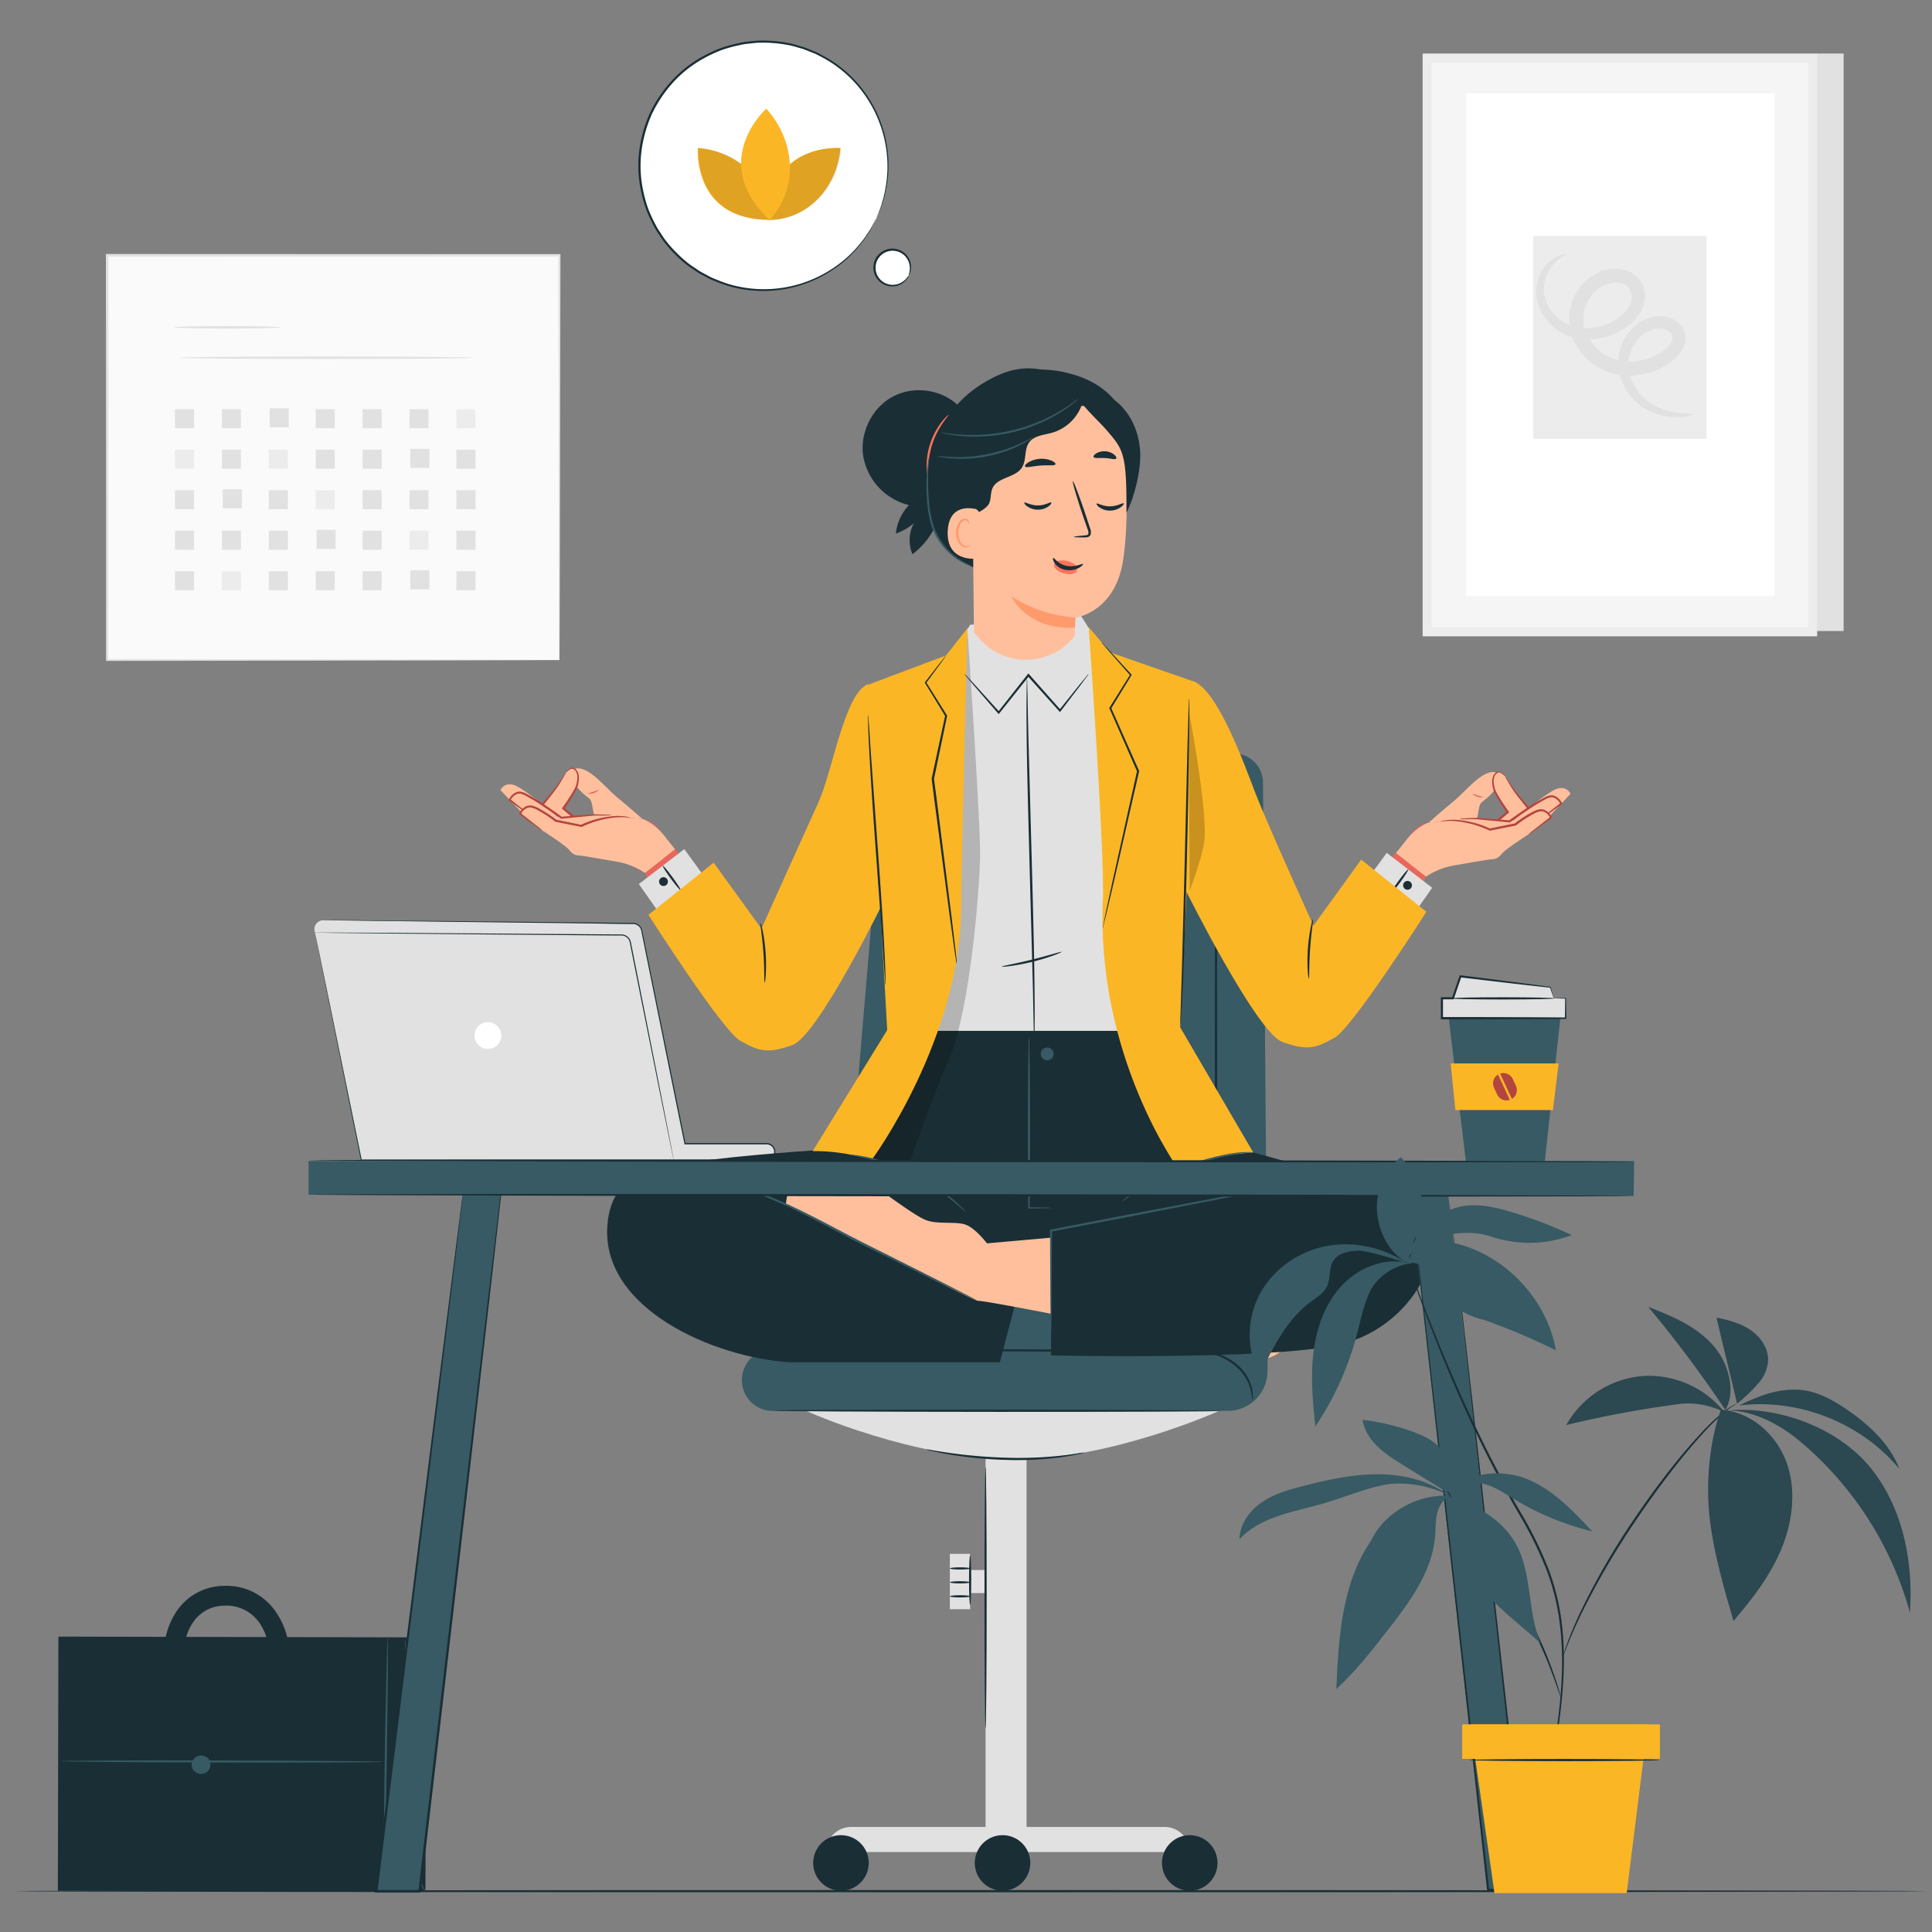 <svg id="Layer_1" data-name="Layer 1" xmlns="http://www.w3.org/2000/svg" viewBox="0 0 1000 1000"><rect x="0" y="0" width="1000" height="1000" fill="#808080" stroke="none"/><defs><style>.cls-1{fill:#1a2e35;}.cls-2{fill:#e1e1e1;}.cls-3{fill:#f5f5f5;}.cls-4{fill:#ececec;}.cls-5{fill:#fff;}.cls-6{fill:#fafafa;}.cls-7{fill:#fbb626;}.cls-8{opacity:0.11;}.cls-9{fill:#375a64;}.cls-10{fill:#b3453f;}.cls-11{fill:#ffbf9d;}.cls-12{fill:#e7675c;}.cls-13{opacity:0.2;}.cls-14{fill:#ff9a6c;}.cls-15{fill:#ff735d;}</style></defs><path class="cls-1" d="M997.65,978.86c0,.32-221.58.58-494.85.58s-494.91-.26-494.91-.58,221.54-.57,494.91-.57S997.65,978.55,997.65,978.86Z"/><rect class="cls-2" x="940.34" y="27.7" width="13.9" height="298.92"/><rect class="cls-3" x="738.66" y="30.01" width="199.57" height="297.03" rx="0.2"/><path class="cls-4" d="M940.34,329.35H736.55a.2.2,0,0,1-.2-.2V27.9a.2.2,0,0,1,.2-.2H940.34a.2.2,0,0,1,.2.2V329.15A.2.2,0,0,1,940.34,329.35Zm-199.16-4.62H935.72a.2.2,0,0,0,.2-.21v-292a.2.2,0,0,0-.2-.2H741.18a.2.2,0,0,0-.2.2v292A.2.2,0,0,0,741.18,324.73Z"/><rect class="cls-5" x="758.76" y="48.33" width="159.73" height="260.18" rx="0.2"/><rect class="cls-4" x="793.6" y="122.09" width="89.69" height="105.12" rx="0.14"/><path class="cls-2" d="M876.19,214.35c.12.34-4.31,2.28-12.73,1.29a31.28,31.28,0,0,1-14.32-5.72A29.12,29.12,0,0,1,838,192.42a25.16,25.16,0,0,1,8.51-23.91,22.5,22.5,0,0,1,6.45-3.78,17.25,17.25,0,0,1,8.07-.93,14.22,14.22,0,0,1,8.06,3.53,10.5,10.5,0,0,1,3.18,9.39,15.34,15.34,0,0,1-4.42,8.07,29.38,29.38,0,0,1-6.76,5,37,37,0,0,1-16.12,4.6,32,32,0,0,1-17.18-3.91,31.21,31.21,0,0,1-12.64-13.1A26.76,26.76,0,0,1,812.9,159a27.27,27.27,0,0,1,9.68-15.12,23.8,23.8,0,0,1,8.11-4.1,20.25,20.25,0,0,1,9.13-.28,14.84,14.84,0,0,1,8.28,4.67,13.74,13.74,0,0,1,3.25,8.86,17,17,0,0,1-2.16,8.43,22.49,22.49,0,0,1-5.12,6.15,34.26,34.26,0,0,1-12.7,6.75,32.52,32.52,0,0,1-13.37,1A27.29,27.29,0,0,1,806.37,171a25.21,25.21,0,0,1-11.11-17.6,21.29,21.29,0,0,1,4.11-15.09,18,18,0,0,1,7.62-6.08c2.09-.8,3.29-.77,3.34-.57s-1,.75-2.65,1.88a20,20,0,0,0-5.92,6.37,18.76,18.76,0,0,0-2.42,12.88,21.08,21.08,0,0,0,9.88,13.84c5.43,3.45,13,4.34,20.37,1.94a28.66,28.66,0,0,0,10.2-5.77c2.93-2.63,4.93-6,4.76-9.56s-2.33-6.05-6.13-6.78a13.31,13.31,0,0,0-5.87.28,16.81,16.81,0,0,0-5.53,2.9,20.25,20.25,0,0,0-7,11.11A19.38,19.38,0,0,0,821.76,174a24.09,24.09,0,0,0,9.64,10,25,25,0,0,0,13.28,3.09,30.12,30.12,0,0,0,13.06-3.57,22.47,22.47,0,0,0,5.21-3.67,8.79,8.79,0,0,0,2.64-4.31,3.75,3.75,0,0,0-1.07-3.47,7.81,7.81,0,0,0-4.31-1.9,10.86,10.86,0,0,0-5.09.44,16.34,16.34,0,0,0-4.74,2.59,19.71,19.71,0,0,0-7.22,18.29,25.19,25.19,0,0,0,8.55,15.14A30.27,30.27,0,0,0,864,212.82C871.58,214.58,876.13,213.71,876.19,214.35Z"/><rect class="cls-6" x="55.45" y="132.21" width="234.1" height="209.44"/><path class="cls-2" d="M289.55,341.65s0-1.34-.06-3.89,0-6.33-.06-11.22c0-9.83-.08-24.21-.14-42.51-.07-36.6-.16-88.89-.27-151.82l.53.53-234.08.1h0l.63-.63c0,76.2-.06,147.9-.08,209.44l-.55-.55,169.32.28,47.75.14,12.64.07,3.26,0,1.13,0s-.35,0-1.07,0l-3.2,0-12.53.07-47.63.14-169.67.28H54.9v-.55c0-61.54,0-133.24-.08-209.44v-.62h.65l234.08.09h.53v.53c-.12,63.07-.21,115.48-.28,152.15-.06,18.26-.1,32.59-.13,42.4,0,4.85-.05,8.57-.06,11.12S289.55,341.65,289.55,341.65Z"/><path class="cls-2" d="M145.21,169.43c0,.34-12.32.62-27.52.62s-27.52-.28-27.52-.62,12.32-.63,27.52-.63S145.21,169.08,145.21,169.43Z"/><path class="cls-2" d="M244.4,185.15c0,.35-33.85.63-75.6.63s-75.6-.28-75.6-.63,33.84-.62,75.6-.62S244.4,184.81,244.4,185.15Z"/><rect class="cls-2" x="90.58" y="211.79" width="9.86" height="9.86"/><rect class="cls-2" x="114.85" y="211.79" width="9.86" height="9.86"/><rect class="cls-2" x="139.58" y="211.34" width="9.86" height="9.86"/><rect class="cls-2" x="163.41" y="211.79" width="9.86" height="9.86"/><rect class="cls-2" x="187.68" y="211.79" width="9.86" height="9.86"/><rect class="cls-2" x="211.96" y="211.79" width="9.86" height="9.86"/><rect class="cls-4" x="236.24" y="211.79" width="9.86" height="9.86"/><rect class="cls-4" x="90.58" y="232.76" width="9.86" height="9.86"/><rect class="cls-2" x="114.85" y="232.76" width="9.86" height="9.86"/><rect class="cls-4" x="139.13" y="232.76" width="9.86" height="9.86"/><rect class="cls-2" x="163.41" y="232.76" width="9.86" height="9.86"/><rect class="cls-2" x="187.68" y="232.76" width="9.86" height="9.86"/><rect class="cls-2" x="212.41" y="232.31" width="9.86" height="9.86"/><rect class="cls-2" x="236.24" y="232.76" width="9.86" height="9.86"/><rect class="cls-2" x="90.58" y="253.72" width="9.86" height="9.86"/><rect class="cls-2" x="115.3" y="253.27" width="9.86" height="9.86"/><rect class="cls-2" x="139.13" y="253.72" width="9.86" height="9.86"/><rect class="cls-4" x="163.41" y="253.72" width="9.86" height="9.86"/><rect class="cls-2" x="187.68" y="253.72" width="9.86" height="9.86"/><rect class="cls-2" x="211.96" y="253.72" width="9.86" height="9.86"/><rect class="cls-2" x="236.24" y="253.72" width="9.86" height="9.86"/><rect class="cls-2" x="90.58" y="274.69" width="9.86" height="9.86"/><rect class="cls-2" x="114.85" y="274.69" width="9.86" height="9.86"/><rect class="cls-2" x="139.13" y="274.69" width="9.86" height="9.86"/><rect class="cls-2" x="163.85" y="274.24" width="9.86" height="9.86"/><rect class="cls-2" x="187.68" y="274.69" width="9.86" height="9.86"/><rect class="cls-4" x="211.96" y="274.69" width="9.86" height="9.86"/><rect class="cls-2" x="236.24" y="274.69" width="9.86" height="9.86"/><rect class="cls-2" x="90.58" y="295.66" width="9.86" height="9.86"/><rect class="cls-4" x="114.85" y="295.66" width="9.86" height="9.86"/><rect class="cls-2" x="139.13" y="295.66" width="9.86" height="9.86"/><rect class="cls-2" x="163.41" y="295.66" width="9.86" height="9.86"/><rect class="cls-2" x="187.68" y="295.66" width="9.86" height="9.86"/><rect class="cls-2" x="212.41" y="295.21" width="9.86" height="9.86"/><rect class="cls-2" x="236.24" y="295.66" width="9.86" height="9.86"/><circle class="cls-5" cx="395.3" cy="85.86" r="64.35" transform="translate(145.25 403.84) rotate(-64.07)"/><path class="cls-1" d="M453.58,113.14s.1-.34.34-1,.64-1.63,1.11-2.85c.24-.63.52-1.33.82-2.1s.49-1.66.76-2.61A45,45,0,0,0,458.2,98,61.48,61.48,0,0,0,459,79.55,64.29,64.29,0,0,0,432.58,34a59.38,59.38,0,0,0-6.92-4.27c-1.23-.62-2.43-1.33-3.7-1.9L418,26.26A28.12,28.12,0,0,0,414,24.88c-1.39-.39-2.77-.85-4.19-1.19a69.91,69.91,0,0,0-17.85-1.55c-1.54.09-3.07.31-4.61.46a31.71,31.71,0,0,0-4.61.78,70.29,70.29,0,0,0-9.16,2.5,71.84,71.84,0,0,0-8.8,4.05,61.64,61.64,0,0,0-15.71,12,68.19,68.19,0,0,0-11.51,16.83A68.19,68.19,0,0,0,332,78.43a61.48,61.48,0,0,0,.81,19.79,71.1,71.1,0,0,0,2.52,9.35,70.5,70.5,0,0,0,3.95,8.64,31.14,31.14,0,0,0,2.36,4c.87,1.28,1.68,2.6,2.59,3.84a66.71,66.71,0,0,0,6,6.84,67.91,67.91,0,0,0,6.65,5.88c1.17.87,2.41,1.63,3.6,2.45a26.89,26.89,0,0,0,3.66,2.23l3.73,2c1.26.62,2.57,1.08,3.84,1.62a60.73,60.73,0,0,0,7.71,2.59,64.26,64.26,0,0,0,51.86-8.91,61.63,61.63,0,0,0,13.69-12.4,46.25,46.25,0,0,0,4-5.44c.55-.81,1.09-1.54,1.51-2.25l1.09-2L453,114c.34-.6.54-.9.54-.9s-.13.33-.43,1l-1.39,2.73c-.31.61-.66,1.28-1,2s-.94,1.47-1.47,2.3a46.22,46.22,0,0,1-4,5.53,60.69,60.69,0,0,1-13.68,12.65,64.66,64.66,0,0,1-52.45,9.29,59.29,59.29,0,0,1-7.83-2.59c-1.29-.54-2.63-1-3.91-1.63l-3.79-2a27.44,27.44,0,0,1-3.73-2.26c-1.21-.82-2.47-1.6-3.66-2.48a68.8,68.8,0,0,1-6.77-5.95,67.85,67.85,0,0,1-6.1-7c-.93-1.25-1.76-2.59-2.65-3.9a34.7,34.7,0,0,1-2.41-4.1,72.13,72.13,0,0,1-4-8.78,72,72,0,0,1-2.58-9.51,62.5,62.5,0,0,1-.84-20.14,69.29,69.29,0,0,1,5.65-20A69.14,69.14,0,0,1,348.23,41.2a62.73,62.73,0,0,1,16-12.25,72.19,72.19,0,0,1,9-4.11,71.1,71.1,0,0,1,9.32-2.53,33,33,0,0,1,4.69-.78c1.57-.15,3.13-.38,4.69-.46a67.54,67.54,0,0,1,9.24.23A68.88,68.88,0,0,1,410,22.69c1.44.35,2.84.82,4.25,1.22a28.44,28.44,0,0,1,4.11,1.41c1.34.55,2.66,1.1,4,1.63s2.51,1.31,3.75,1.95a60.3,60.3,0,0,1,7,4.36,64.66,64.66,0,0,1,26.46,46.23,61,61,0,0,1-.95,18.61,45.39,45.39,0,0,1-1.7,6.59c-.3,1-.53,1.83-.82,2.61s-.61,1.46-.88,2.08c-.52,1.2-.92,2.14-1.21,2.82S453.58,113.14,453.58,113.14Z"/><path class="cls-7" d="M361.18,76.58s-3.09,37.25,37.24,37.25C398.42,94,382,78.26,361.18,76.58Z"/><path class="cls-7" d="M435,76.61s-37.25-3.09-37.25,37.25C417.62,113.86,433.31,97.46,435,76.61Z"/><g class="cls-8"><path d="M361.55,76.58s-3.09,37.25,37.24,37.25C398.79,94,382.39,78.26,361.55,76.58Z"/></g><g class="cls-8"><path d="M435.36,76.61s-37.25-3.09-37.25,37.25C418,113.86,433.68,97.46,435.36,76.61Z"/></g><path class="cls-7" d="M396.63,56.22s-30.42,27.32,1.67,57.61C413.23,98,412,73.22,396.63,56.22Z"/><path class="cls-5" d="M470.33,142.5a9.31,9.31,0,1,1-4.49-12.38A9.31,9.31,0,0,1,470.33,142.5Z"/><path class="cls-1" d="M470.33,142.5c-.1,0,.26-.79.48-2.22a9.31,9.31,0,0,0-1-5.85,8.86,8.86,0,0,0-15.8.42,8.86,8.86,0,0,0,9.79,12.4,9.32,9.32,0,0,0,5.16-2.95c.95-1.09,1.3-1.85,1.4-1.8a5.08,5.08,0,0,1-1.06,2.08A9.26,9.26,0,0,1,464,148a9.69,9.69,0,0,1-9-2.54,9.8,9.8,0,0,1,7.84-16.74,9.68,9.68,0,0,1,7.71,5.29,9.3,9.3,0,0,1,.76,6.31A4.93,4.93,0,0,1,470.33,142.5Z"/><rect class="cls-1" x="30.03" y="847.32" width="190.26" height="131.57" transform="translate(1.97 -0.27) rotate(0.12)"/><path class="cls-1" d="M148.73,847.73a42.89,42.89,0,0,1,0,21.06l-9.9-2.69c2.33-8.58.11-20.15-5.15-26.92a20.65,20.65,0,0,0-17.45-8.09,19.59,19.59,0,0,0-14,5.8c-4.49,4.59-7.3,12.27-7.16,19.59l-10.26.18c-.19-10.07,3.68-20.39,10.08-26.94a29.91,29.91,0,0,1,21-8.88,30.83,30.83,0,0,1,25.83,12A39.69,39.69,0,0,1,148.73,847.73Z"/><path class="cls-9" d="M198.54,979.05a6.32,6.32,0,0,1-.08-1.34c0-1,0-2.26,0-3.83,0-3.46,0-8.24.05-14.09.15-12,.36-28.37.59-46.45s.66-34.46.89-46.46c.17-5.85.3-10.63.4-14.08.06-1.58.12-2.84.16-3.83a6.15,6.15,0,0,1,.13-1.34,6.32,6.32,0,0,1,.08,1.34c0,1,0,2.26,0,3.83,0,3.46,0,8.23,0,14.08-.15,12-.36,28.38-.59,46.47s-.66,34.45-.89,46.46c-.17,5.84-.3,10.62-.4,14.08-.06,1.57-.12,2.84-.16,3.82A6.15,6.15,0,0,1,198.54,979.05Z"/><path class="cls-9" d="M198.69,911.93c0,.29-37.51.45-83.77.35s-83.76-.42-83.76-.71,37.5-.46,83.77-.36S198.69,911.63,198.69,911.93Z"/><path class="cls-9" d="M101.33,909.51a4.72,4.72,0,0,0-1.48,6.41,5.17,5.17,0,0,0,6.82,1.56,5,5,0,0,0,1.49-6.81,5,5,0,0,0-6.83-1.16"/><path class="cls-9" d="M220.15,979.09c-.13.08-1.45-2-3.49-5.51s-4.78-8.3-7.75-13.67l.92,0v0l-8.07,13.5-2.42,4.1a7.73,7.73,0,0,0-.79,1.5c-.75-.25,4.07-9.12,10.36-19.65v0l.48-.79.45.81c3,5.36,5.62,10.25,7.48,13.82S220.28,979,220.15,979.09Z"/><path class="cls-9" d="M209.9,847.89c.3,0,.35,25,.12,55.73s-.65,55.72-.94,55.72-.35-25-.12-55.73S209.61,847.89,209.9,847.89Z"/><polygon class="cls-9" points="799.61 600.95 758.7 600.95 749.21 521.35 808.24 521.35 799.61 600.95"/><polygon class="cls-2" points="804.33 516.73 802.55 511.05 756.01 505.36 752.1 516.73 746.42 516.73 746.42 527.04 810.37 527.04 810.37 516.73 804.33 516.73"/><path class="cls-1" d="M804.33,516.73a12.57,12.57,0,0,1,1.6-.1l4.44-.11h.21v.22c0,2.69.08,6.16.13,10.31v.34h-.34c-14.43.14-37.71.23-64,.23h-.57V516.17h6.25l-.53.38q2-5.88,3.93-11.36l.14-.41.43.05c21.24,2.65,38.17,4.84,46.51,6l.14,0,0,.12c.5,1.76.89,3.16,1.19,4.22a12.29,12.29,0,0,1,.38,1.53,9.12,9.12,0,0,1-.54-1.37l-1.44-4.25.18.15c-8.38-.87-25.33-2.82-46.59-5.36l.58-.36-3.89,11.37-.13.38h-6.08l.56-.57c0,3.28,0,6.63,0,10V527l-.57-.58c26.24,0,49.52.09,64,.23L810,527c.06-4.15.1-7.62.13-10.31l.22.22-4.55-.12A9.26,9.26,0,0,1,804.33,516.73Z"/><polygon class="cls-7" points="803.78 574.57 753.31 574.57 750.86 550.43 806.75 550.43 803.78 574.57"/><path class="cls-10" d="M775.39,556.19a5.35,5.35,0,0,0-2.08,6.84l1.6,3.46a5.36,5.36,0,0,0,6.57,2.82Z"/><path class="cls-10" d="M776.46,555.69l6.1,13.12a5.37,5.37,0,0,0,2.08-6.84L783,558.51A5.36,5.36,0,0,0,776.46,555.69Z"/><path class="cls-1" d="M804.8,516.76c0,.31-12.08.57-27,.57s-27-.26-27-.57,12.08-.57,27-.57S804.8,516.44,804.8,516.76Z"/><path class="cls-2" d="M162.8,481.73,187,600.38H396.75a4.2,4.2,0,0,0,4.19-4.19h0a4.2,4.2,0,0,0-4.19-4.19H354.52L332.11,481.65a4.6,4.6,0,0,0-4.44-3.67l-160.33-1.75A4.59,4.59,0,0,0,162.8,481.73Z"/><path class="cls-1" d="M162.8,481.73s0-.12-.07-.36a4,4,0,0,1,0-1.08,4.62,4.62,0,0,1,3.61-4,7.39,7.39,0,0,1,1.65-.11l3.77,0,9.44.08,60.63.58,42.26.42,23.67.25,12.42.12,6.35.07c.54,0,1,0,1.62,0a4.84,4.84,0,0,1,3.92,2.88,7.11,7.11,0,0,1,.44,1.62l.33,1.59c.21,1.07.43,2.14.65,3.21q.66,3.21,1.32,6.48,1.32,6.51,2.68,13.19,2.71,13.37,5.56,27.32c3.78,18.61,7.72,38,11.77,57.89l-.28-.23h41.53a8.34,8.34,0,0,1,1.63.1,4.47,4.47,0,0,1-.77,8.85H342.26l-56.8,0-98.49,0h-.18l0-.18c-7.39-36.46-13.4-66.13-17.56-86.69-2.07-10.27-3.67-18.27-4.77-23.71-.54-2.7-.95-4.78-1.22-6.18s-.4-2.11-.4-2.11.17.71.46,2.1.72,3.46,1.29,6.17c1.12,5.43,2.77,13.42,4.88,23.68,4.21,20.55,10.29,50.2,17.76,86.66l-.22-.18,98.49,0H396.89a4,4,0,0,0,1.72-.46A3.9,3.9,0,0,0,400,594a3.83,3.83,0,0,0-2.39-1.59,6.71,6.71,0,0,0-1.51-.09H354.28l0-.23c-4.05-19.94-8-39.29-11.75-57.9q-2.82-13.95-5.54-27.32l-2.67-13.2q-.66-3.25-1.31-6.48c-.22-1.07-.44-2.14-.65-3.21l-.33-1.59a7.21,7.21,0,0,0-.4-1.52,4.33,4.33,0,0,0-3.51-2.58c-.49,0-1.05,0-1.58,0l-6.35-.07L307.74,478l-23.68-.28-42.26-.49-60.62-.75-9.44-.13-3.77-.05a7.22,7.22,0,0,0-1.63.08,4.64,4.64,0,0,0-1.35.53,4.56,4.56,0,0,0-2.22,3.38A5.79,5.79,0,0,0,162.8,481.73Z"/><path class="cls-5" d="M259.47,536a6.93,6.93,0,1,1-6.93-6.93A6.93,6.93,0,0,1,259.47,536Z"/><path class="cls-1" d="M163,482.69s.25,0,.73,0l2.12,0H174l30,.15,99,.7,14.31.11,3.52,0a8.44,8.44,0,0,1,1.79.11,4.88,4.88,0,0,1,1.7.69,5,5,0,0,1,2.13,2.89c.26,1.16.46,2.25.69,3.38,1.77,8.94,3.49,17.56,5.11,25.77,3.25,16.43,6.17,31.22,8.63,43.65s4.4,22.46,5.77,29.43c.66,3.46,1.18,6.16,1.54,8,.16.9.29,1.6.38,2.09s.11.71.11.71l-.17-.7c-.1-.49-.25-1.18-.44-2.08l-1.64-8-5.95-29.4-8.75-43.62c-1.64-8.22-3.36-16.83-5.15-25.77-.22-1.11-.43-2.26-.68-3.34a4.43,4.43,0,0,0-1.88-2.56,4.61,4.61,0,0,0-1.51-.61,8.42,8.42,0,0,0-1.69-.09l-3.51,0-14.32-.11L204,483.22l-30-.33-8.15-.12-2.12,0Z"/><path class="cls-11" d="M501.53,700.92c1.55-.1,87.91.06,87.91.06l54,3.52c18.82.56,24.26-8.44,23.81-14.36-.56-7.55-8.52-16.12-8.52-16.12s-44.29-9.17-45.38-8.41-107.65,8.54-107.65,8.54Z"/><path class="cls-10" d="M544,680c0,.31-8.5-.94-18.86-2.79s-18.71-3.61-18.66-3.92,8.5.94,18.86,2.79S544.1,679.72,544,680Z"/><path class="cls-2" d="M417.29,730.28s55,25.09,108.45,25.09c49.52,0,104.92-24.93,104.92-24.93Z"/><rect class="cls-2" x="510.13" y="732.67" width="21.21" height="222.15"/><path class="cls-2" d="M440.6,945.62H602.79a13,13,0,0,1,13,13v0a0,0,0,0,1,0,0H427.58a0,0,0,0,1,0,0v0A13,13,0,0,1,440.6,945.62Z"/><path class="cls-1" d="M449.65,964.26a14.37,14.37,0,1,1-14.37-14.37A14.36,14.36,0,0,1,449.65,964.26Z"/><path class="cls-1" d="M533.29,964.26a14.37,14.37,0,1,1-14.37-14.37A14.36,14.36,0,0,1,533.29,964.26Z"/><path class="cls-1" d="M630.18,964.26a14.37,14.37,0,1,1-14.37-14.37A14.36,14.36,0,0,1,630.18,964.26Z"/><rect class="cls-2" x="496.89" y="812.63" width="28.85" height="11.94"/><rect class="cls-2" x="491.64" y="804.27" width="10.51" height="28.65"/><path class="cls-9" d="M635.4,730.28H399.89A15.94,15.94,0,0,1,384,714.34h0a16,16,0,0,1,15.94-16H656.07v11.22A20.66,20.66,0,0,1,635.4,730.28Z"/><path class="cls-9" d="M472.62,388,638.83,390A15.07,15.07,0,0,1,653.72,405l2.35,293.4-223.93,3.06,25.27-299.66A15.09,15.09,0,0,1,472.62,388Z"/><path class="cls-1" d="M629.4,393.36c.31,0,.57,67.75.57,151.3S629.71,696,629.4,696s-.57-67.73-.57-151.31S629.08,393.36,629.4,393.36Z"/><path class="cls-1" d="M620.84,699.55c0,.31-49.39.25-110.29-.15s-110.3-1-110.3-1.28,49.38-.25,110.3.14S620.84,699.23,620.84,699.55Z"/><path class="cls-1" d="M632.47,730.28c0,.32-52,.54-116.11.51s-116.11-.32-116.11-.64,52-.54,116.12-.5S632.47,730,632.47,730.28Z"/><path class="cls-1" d="M510.13,894.61c-.32,0-.57-30.33-.57-67.72s.25-67.73.57-67.73.57,30.32.57,67.73S510.44,894.61,510.13,894.61Z"/><path class="cls-1" d="M502.14,830.76c-.31,0-.57-5.77-.57-12.89s.26-12.89.57-12.89.58,5.77.58,12.89S502.46,830.76,502.14,830.76Z"/><path class="cls-1" d="M502.2,811.81c0,.32-2.36.57-5.28.57s-5.28-.25-5.28-.57,2.36-.57,5.28-.57S502.2,811.5,502.2,811.81Z"/><path class="cls-1" d="M502.2,819c0,.32-2.36.57-5.28.57s-5.28-.25-5.28-.57,2.36-.57,5.28-.57S502.2,818.72,502.2,819Z"/><path class="cls-1" d="M502.2,826.25c0,.32-2.36.58-5.28.58s-5.28-.26-5.28-.58,2.36-.57,5.28-.57S502.2,825.94,502.2,826.25Z"/><path class="cls-1" d="M561.22,751.82a19,19,0,0,1-3.13.85c-2,.5-5,1-8.71,1.57a174.64,174.64,0,0,1-29.13,1.39,215.11,215.11,0,0,1-29-2.82c-3.68-.62-6.64-1.24-8.67-1.72a18.39,18.39,0,0,1-3.12-.87,17,17,0,0,1,3.21.44c2.05.34,5,.83,8.71,1.35a263.28,263.28,0,0,0,28.94,2.48,205.33,205.33,0,0,0,29-1.06c3.69-.43,6.68-.83,8.72-1.2A17.05,17.05,0,0,1,561.22,751.82Z"/><path class="cls-1" d="M648.33,724.69c-.24,0-.19-2.33-1.14-5.88a24,24,0,0,0-7.73-11.76,31.52,31.52,0,0,0-12.71-6.39c-3.58-.89-5.91-.91-5.9-1.11s.57-.13,1.63-.14a12.44,12.44,0,0,1,1.92.1,19.18,19.18,0,0,1,2.53.36,29.36,29.36,0,0,1,13.27,6.31A23.18,23.18,0,0,1,648,718.61a19.85,19.85,0,0,1,.48,4.45A4.49,4.49,0,0,1,648.33,724.69Z"/><path class="cls-12" d="M343.86,433.28s-3.75-8-11.4-9.45-35.23,2.57-35.23,2.57-15.64-7.38-18.74-6.33-2.29,5.51-2.29,5.51l20.6,10.27C299.69,437.3,336.36,437.27,343.86,433.28Z"/><path class="cls-11" d="M298.47,397.72s-6.54,2-.11,9.4,7.27,4.77,8.16,9.71l.89,4.93,25,2.07s-7.07-6.33-13-11.16S305.25,397,298.47,397.72Z"/><path class="cls-11" d="M292.9,400c.65-1,2.56-2.73,3.64-2.29,3.89,1.58,2.58,6.49,2.28,8.25-.52,3-7.31,12.44-7.31,12.44l5.62,4.71-6.85,1.23-9.39-7.89s7.18-8.74,8.06-10.25C289.92,404.52,291.77,401.69,292.9,400Z"/><path class="cls-10" d="M292.9,400a4.89,4.89,0,0,1-.66,1.34l-2.11,3.58c-1.79,3.19-5.09,7.09-8.85,11.86l-.06-.71,9.42,7.84-.46-.12,4.94-.9,1.91-.34-.26,1-5.61-4.72-.4-.33.3-.42a97.06,97.06,0,0,0,6.14-9.44,17.15,17.15,0,0,0,1-2.19,22.37,22.37,0,0,0,.47-2.22,8.29,8.29,0,0,0-.11-3.93,3.77,3.77,0,0,0-2-2.27c-.72-.38-1.56.25-2.07.58-1.1.81-1.53,1.44-1.6,1.39s.29-.75,1.36-1.68a4.37,4.37,0,0,1,1-.68,1.68,1.68,0,0,1,1.53-.12,4.33,4.33,0,0,1,2.47,2.54,8.92,8.92,0,0,1,.27,4.3,19.91,19.91,0,0,1-.45,2.37,17.57,17.57,0,0,1-1,2.36,92,92,0,0,1-6.09,9.64l-.09-.75,5.63,4.69.94.78-1.2.22-1.92.35-4.94.88-.26.05-.2-.17-9.36-7.94-.38-.32.32-.39c3.82-4.69,7.24-8.52,9.11-11.52l2.36-3.45A6.07,6.07,0,0,1,292.9,400Z"/><path class="cls-11" d="M259.05,408.94s2.13-4.66,7.64-2.36,21.81,16.05,21.81,16.05l8.16.06,10.75-.93,25,2.07s6.64,2.16,12.31,9.9c0,0,4,5.07,4.66,5.78s-15.54,12.34-15.54,12.34A36.56,36.56,0,0,0,320,446.14c-7.94-1.37-18-3.18-20-3.31s-3.36-.38-5.47-3-14.69-10.34-18.16-13.17S259.05,408.94,259.05,408.94Z"/><path class="cls-12" d="M304.14,410.81a7.14,7.14,0,0,0,5.89-2"/><path class="cls-10" d="M316.66,421.85a11.44,11.44,0,0,1-2.45.18l-6.8.11h0l-16.83,1.62-.19,0-.17-.12c-2.64-1.88-5.53-3.89-8.55-5.91a104,104,0,0,0-9.84-6,10.37,10.37,0,0,0-2.34-.9,4.15,4.15,0,0,0-2.24.3,6.78,6.78,0,0,0-3,3.1l-.14-.55,8.54,6.7a22.12,22.12,0,0,1,3.08,2.66,24.45,24.45,0,0,1-3.39-2.24l-8.78-6.39-.31-.22.16-.33a7.62,7.62,0,0,1,3.46-3.65,5.09,5.09,0,0,1,2.79-.42,10.85,10.85,0,0,1,2.67,1,96.62,96.62,0,0,1,10,6.05c3,2,5.91,4.05,8.55,6l-.37-.1,16.85-1.28h0l6.79.23A10.47,10.47,0,0,1,316.66,421.85Z"/><path class="cls-11" d="M281.11,430.21l-11.9-9s1.91-4.29,5.82-3.73,12.66,7.32,12.66,7.32l13.21,2.66s14.16-6.92,25.51-4.14"/><path class="cls-10" d="M326.41,423.33c0,.21-2.71-.62-7.33-.27A52.27,52.27,0,0,0,301.14,428L301,428l-.17,0-11.87-2.36-1.34-.27-.13,0-.11-.09a65.25,65.25,0,0,0-9.89-6.39A10.76,10.76,0,0,0,275,418a4.13,4.13,0,0,0-2.29.26,6.7,6.7,0,0,0-3.1,3.12l-.14-.54,8.56,6.71a25.28,25.28,0,0,1,3.07,2.64,23.31,23.31,0,0,1-3.38-2.23l-8.79-6.4-.3-.22.16-.33a7.5,7.5,0,0,1,3.53-3.67,5.26,5.26,0,0,1,2.84-.37,11.53,11.53,0,0,1,2.73.91A61.65,61.65,0,0,1,288,424.36l-.24-.11,1.34.27L301,426.94l-.34,0a49.39,49.39,0,0,1,18.39-4.6,25.93,25.93,0,0,1,5.47.4A7.92,7.92,0,0,1,326.41,423.33Z"/><polygon class="cls-12" points="349.43 439.51 374.5 467.96 350.7 485.75 333.89 451.86 349.43 439.51"/><polygon class="cls-2" points="340.23 471.19 330.67 457.57 354.19 439.51 363.46 452.23 340.23 471.19"/><path class="cls-1" d="M352.38,460.84c-.26.19-2.55-2.52-5.13-6s-4.46-6.54-4.21-6.73,2.55,2.52,5.13,6.05S352.63,460.66,352.38,460.84Z"/><circle class="cls-1" cx="343.42" cy="456.31" r="2.28"/><path class="cls-12" d="M728.1,435.21s3.75-8,11.41-9.46,35.22,2.57,35.22,2.57S790.37,421,793.47,422s2.29,5.51,2.29,5.51-17.7,8.81-20.6,10.27S735.6,439.19,728.1,435.21Z"/><path class="cls-11" d="M773.49,399.65s6.54,2,.11,9.39-7.27,4.78-8.16,9.71l-.89,4.94-25,2.06s7.06-6.32,13-11.15S766.71,398.92,773.49,399.65Z"/><path class="cls-11" d="M779.06,401.91c-.64-1-2.56-2.73-3.64-2.3-3.89,1.58-2.58,6.49-2.28,8.26.52,3,7.31,12.44,7.31,12.44L774.83,425l6.85,1.23,9.39-7.89s-7.18-8.74-8.06-10.25C782,406.45,780.19,403.62,779.06,401.91Z"/><path class="cls-10" d="M779.06,401.91a5.63,5.63,0,0,1,.93,1.16l2.36,3.45c1.87,3,5.29,6.83,9.11,11.52l.32.39-.38.32-9.35,7.93-.21.18-.26-.05-4.94-.89-1.91-.34-1.21-.22.94-.78,5.64-4.69-.1.74a90,90,0,0,1-6.09-9.64,18,18,0,0,1-1-2.35,19.91,19.91,0,0,1-.45-2.37,8.92,8.92,0,0,1,.27-4.3,4.36,4.36,0,0,1,2.47-2.54,1.71,1.71,0,0,1,1.53.11,5.11,5.11,0,0,1,1,.68c1.07.94,1.41,1.67,1.36,1.69s-.5-.58-1.6-1.39c-.51-.34-1.35-1-2.07-.58a3.74,3.74,0,0,0-2,2.27,8.28,8.28,0,0,0-.11,3.93c.13.69.27,1.56.47,2.22a17.15,17.15,0,0,0,1,2.19A100.25,100.25,0,0,0,780.9,420l.3.42-.39.33-5.62,4.71-.26-1,1.91.35,4.94.89-.46.13c3.35-2.79,6.53-5.43,9.42-7.85l-.06.71c-3.76-4.76-7.06-8.67-8.84-11.85-.84-1.41-1.54-2.6-2.12-3.59A4.93,4.93,0,0,1,779.06,401.91Z"/><path class="cls-11" d="M812.91,410.87s-2.12-4.66-7.64-2.36-21.81,16.05-21.81,16.05l-8.16.06-10.75-.93-25,2.06s-6.64,2.17-12.31,9.91c0,0-4,5.07-4.67,5.78s15.54,12.34,15.54,12.34A36.67,36.67,0,0,1,752,448.06c7.94-1.36,18-3.17,20-3.3s3.36-.38,5.47-3,14.69-10.35,18.16-13.17S812.91,410.87,812.91,410.87Z"/><path class="cls-12" d="M767.83,412.73a7.15,7.15,0,0,1-5.9-2"/><path class="cls-10" d="M755.3,423.77a11.86,11.86,0,0,1,2.45-.22l6.79-.24h0l16.85,1.29-.37.1c2.64-1.92,5.52-3.94,8.55-6a98.26,98.26,0,0,1,10-6,10.46,10.46,0,0,1,2.67-1,5.09,5.09,0,0,1,2.79.42,7.51,7.51,0,0,1,3.46,3.64l.16.34-.31.22-8.78,6.39a22,22,0,0,1-3.39,2.23,25.41,25.41,0,0,1,3.08-2.65l8.54-6.71-.14.56a6.73,6.73,0,0,0-3-3.1,4.06,4.06,0,0,0-2.24-.3,9.91,9.91,0,0,0-2.34.9,103,103,0,0,0-9.84,6c-3,2-5.91,4-8.54,5.91l-.17.13-.2,0-16.83-1.62h0l-6.79-.11A10.28,10.28,0,0,1,755.3,423.77Z"/><path class="cls-11" d="M790.85,432.14l11.9-9s-1.91-4.29-5.82-3.73-12.66,7.32-12.66,7.32l-13.21,2.65s-14.15-6.92-25.51-4.13"/><path class="cls-10" d="M745.55,425.26a7.92,7.92,0,0,1,1.89-.55,26,26,0,0,1,5.48-.4,49.15,49.15,0,0,1,18.38,4.6l-.34-.05,11.86-2.41,1.34-.27-.24.11a61.65,61.65,0,0,1,10.14-6.46,11.68,11.68,0,0,1,2.73-.91,5.2,5.2,0,0,1,2.85.37,7.48,7.48,0,0,1,3.52,3.67l.16.33-.3.22-8.79,6.4a23.31,23.31,0,0,1-3.38,2.23,24.22,24.22,0,0,1,3.07-2.64l8.56-6.71-.14.54a6.65,6.65,0,0,0-3.1-3.12A4.12,4.12,0,0,0,797,420a10.93,10.93,0,0,0-2.44.85,63.74,63.74,0,0,0-9.89,6.39l-.11.08-.13,0-1.33.27-11.88,2.36-.17,0-.17-.08A52.16,52.16,0,0,0,752.89,425C748.26,424.63,745.58,425.47,745.55,425.26Z"/><polygon class="cls-12" points="722.53 441.44 697.46 469.89 721.26 487.68 738.07 453.78 722.53 441.44"/><polygon class="cls-2" points="731.74 473.12 741.29 459.5 717.77 441.44 708.5 454.15 731.74 473.12"/><path class="cls-1" d="M719.58,462.77c-.25-.19,1.63-3.2,4.21-6.72s4.87-6.24,5.13-6.05-1.63,3.2-4.21,6.72S719.84,463,719.58,462.77Z"/><circle class="cls-1" cx="728.54" cy="458.24" r="2.28"/><path class="cls-1" d="M620.57,588c.8,1.59,86.88,24.45,86.88,24.45L532.52,672.36s-25.08-29.56-24.29-29.56S620.57,588,620.57,588Z"/><path class="cls-1" d="M544,648.45v53.12s111.42,2.51,148.29-5.39,58.12-46.52,44.89-66.51c-15.51-23.46-53.52-21-66-19.71S544,648.45,544,648.45Z"/><path class="cls-2" d="M492,339.29c-2.05,0-46.69,17.78-47.2,19.26S469.62,510,469.62,510s-4.43,10.47-3.71,19.63c1,12.94,6.27,15.93,6.27,15.93l128.8.24,14.73-189.93-43.1-16.55-13.13-20.61-57.31,4.67Z"/><path class="cls-1" d="M472.66,533.57s-27.3,31.08-33.72,74.83l98.37,63.41,89-65.72s-9.1-49.22-24.62-72.52Z"/><path class="cls-1" d="M458.06,593.3s-108.75,4.87-124.84,14.32l178.52,57.76s25.09-29.56,24.3-29.56S458.06,593.3,458.06,593.3Z"/><g class="cls-13"><path d="M500.76,326.13s7,101.9,6.53,118.5-5,77.85-16.17,103.72-21.93,58-21.93,58l-17.85-6.27,35.05-89.57,6.22-104.49,4.21-73Z"/></g><path class="cls-7" d="M500.76,325.19l-11.1,14.06-40.39,15.19,9.94,178.74-38.57,62.65c15.26-.39,30.77,4.49,30.7,4.3.06,0,46.22-62.65,46.22-132C497.56,444.69,500.76,325.19,500.76,325.19Z"/><path class="cls-7" d="M563.5,324.58l11.11,13.12,44.82,15.6-8.56,178.44,37.82,64.81c-20.55,1.1-38.61,8.77-38.61,8.77s-42.83-58.52-39.23-139.78C571.88,442.09,563.5,324.58,563.5,324.58Z"/><path class="cls-7" d="M449.31,354.09c-12.18,4.65-18.42,45.35-25.67,61.17-6.57,14.34-29.53,65.44-29.53,65.44l-24.72-34.19-33.75,27s38.21,60,47.53,65.19,13.64,7,27,2.2,48-75.92,48-75.92h0Z"/><path class="cls-1" d="M449.31,370a6.58,6.58,0,0,1,.18,1.41c.08,1.05.18,2.4.31,4.08.25,3.67.6,8.75,1,15,.93,12.77,2.19,30.17,3.59,49.4s2.6,36.77,3.26,49.43c.34,6.33.55,11.46.66,15,0,1.68.07,3,.09,4.09a6.21,6.21,0,0,1-.05,1.42,7.53,7.53,0,0,1-.18-1.41c-.08-1.05-.18-2.4-.3-4.07-.26-3.68-.6-8.76-1-15-.93-12.77-2.19-30.17-3.59-49.4s-2.59-36.77-3.25-49.43c-.35-6.33-.56-11.46-.67-15,0-1.68-.06-3-.09-4.09A7.06,7.06,0,0,1,449.31,370Z"/><path class="cls-1" d="M495.16,498.75a9.29,9.29,0,0,1-.34-1.68c-.18-1.21-.42-2.82-.73-4.83-.6-4.32-1.45-10.36-2.48-17.79-2-15.13-4.75-35.85-7.77-58.73-.55-4.27-1.1-8.47-1.62-12.56l0-.1,0-.09,7-32.58.06.35c-4-6.62-7.58-12.44-10.52-17.25l-.12-.21.14-.19,8-10.26,2.15-2.7a5.2,5.2,0,0,1,.8-.88,6.75,6.75,0,0,1-.64,1l-2,2.8-7.7,10.46,0-.39,10.73,17.11.1.16,0,.19c-2,9.64-4.31,20.7-6.79,32.62V403q.8,6.15,1.63,12.56c2.9,22.9,5.52,43.63,7.44,58.78.88,7.44,1.6,13.5,2.12,17.84.22,2,.39,3.63.52,4.85A10.86,10.86,0,0,1,495.16,498.75Z"/><path class="cls-1" d="M570.79,480.46a8.87,8.87,0,0,1,.25-1.63c.24-1.17.55-2.71.93-4.63.89-4.13,2.13-9.89,3.64-17,3.21-14.41,7.59-34.11,12.43-55.88.18-.78.35-1.57.53-2.33l0,.35-14.31-32.63-.11-.24.14-.23c4-6.39,7.6-12.15,10.72-17.12l0,.47-11-12.51-2.93-3.42a9.41,9.41,0,0,1-1-1.24,8.75,8.75,0,0,1,1.14,1.09l3.09,3.28,11.27,12.27.2.22-.16.26-10.53,17.23,0-.46c4.32,9.74,9.22,20.81,14.44,32.57l.07.17,0,.19c-.17.77-.35,1.55-.53,2.33-5,21.74-9.46,41.42-12.75,55.8-1.66,7-3,12.78-4,16.89-.48,1.9-.86,3.42-1.14,4.58A9.19,9.19,0,0,1,570.79,480.46Z"/><path class="cls-1" d="M395.81,508.56c-.35,0-.06-6.92-.66-15.37s-1.81-15.25-1.48-15.32c.15,0,.65,1.63,1.2,4.38a89.93,89.93,0,0,1,1.51,21.8C396.22,506.85,396,508.57,395.81,508.56Z"/><path class="cls-7" d="M617.14,352.51c12.9,3.5,27.25,44,32.92,58.71s29.77,67.9,29.77,67.9l24.72-34.19,33.75,27s-38.21,60-47.53,65.19-13.64,7-27,2.2-50-78.37-50-78.37h0Z"/><path class="cls-1" d="M677.44,506.56c-.15,0-.42-1.71-.58-4.51a90.61,90.61,0,0,1,1.52-21.8c.55-2.75,1-4.41,1.19-4.38.33.07-.9,6.86-1.47,15.32S677.78,506.54,677.44,506.56Z"/><path class="cls-1" d="M615.47,361.53a9.64,9.64,0,0,1,.09,1.72c0,1.24,0,2.88,0,4.93,0,4.4-.09,10.56-.15,18.13-.19,15.3-.54,36.44-1.1,59.78s-1.23,44.49-1.9,59.78c-.32,7.65-.66,13.83-.94,18.1l-.36,4.92a12.44,12.44,0,0,1-.2,1.71,9.64,9.64,0,0,1,0-1.73q.06-1.85.15-4.92c.14-4.4.33-10.55.57-18.11.41-15.4,1-36.48,1.57-59.78s1.06-44.37,1.43-59.77c.22-7.56.39-13.72.51-18.12.08-2.05.15-3.69.2-4.92A9.26,9.26,0,0,1,615.47,361.53Z"/><path class="cls-9" d="M544,625.2a16.6,16.6,0,0,1-3,.2l-8.41.16h-.36v-.37c-.13-9-.21-22.93-.21-38.55,0-13.8.06-26.3.17-35.34.07-4.38.13-8,.18-10.71a26.26,26.26,0,0,1,.22-3.93,26.26,26.26,0,0,1,.22,3.93c0,2.71.11,6.33.18,10.71.11,9,.17,21.54.17,35.34,0,15.62-.08,29.56-.21,38.55l-.36-.36L541,625A17.39,17.39,0,0,1,544,625.2Z"/><circle class="cls-9" cx="542.02" cy="545.5" r="3.32"/><path class="cls-1" d="M563.5,348.83a7.83,7.83,0,0,1-1,1.45c-.76,1-1.73,2.34-2.9,3.93L549,368.11l-.36.47-.39-.44-16.42-18.29.87,0-.85,1.08L517.3,369.14l-.38.48-.4-.46-12.65-14.61-3.5-4.17a9.23,9.23,0,0,1-1.16-1.55,8.8,8.8,0,0,1,1.39,1.34l3.72,4,13,14.34-.77,0L531,350.19l.85-1.08.42-.53.45.51,16.3,18.4-.75,0,10.94-13.65,3.12-3.76A7.67,7.67,0,0,1,563.5,348.83Z"/><path class="cls-1" d="M535.28,539.06a11.88,11.88,0,0,1-.12-1.91c0-1.35-.08-3.17-.13-5.47-.1-4.86-.24-11.7-.4-20.11-.46-17.08-1.1-40.49-1.79-66.35s-1.31-49.39-1.46-66.38c-.09-8.5-.09-15.37,0-20.12,0-2.3.07-4.12.09-5.47a12.33,12.33,0,0,1,.1-1.91,12.43,12.43,0,0,1,.13,1.91c0,1.35.07,3.17.13,5.46.09,4.86.23,11.71.4,20.12.46,17.07,1.09,40.49,1.79,66.36s1.3,49.37,1.45,66.37c.09,8.49.09,15.37.05,20.12,0,2.3-.07,4.12-.09,5.47A11.37,11.37,0,0,1,535.28,539.06Z"/><path class="cls-1" d="M549.46,492.71c0,.14-1.58.89-4.3,1.87a110.4,110.4,0,0,1-10.82,3.25,111.67,111.67,0,0,1-11.1,2.15c-2.86.39-4.65.48-4.67.33-.05-.33,7-1.48,15.49-3.59S549.34,492.39,549.46,492.71Z"/><path class="cls-1" d="M527.08,668.64S407.57,620.79,394,615.58c-30.84-11.82-77.73-21.73-79.7,20.08s54.68,66.84,94.31,69.44l108.93,0Z"/><path class="cls-11" d="M544,640.62l-33.14,2.94s-5.9-7.78-11-9.65-14.48,0-20.65-2.42-21.94-14.55-28-18.58a38.88,38.88,0,0,0-17.7-6s-13.9-2.7-22.45,5c-3.9,3.53-4.28,11.54-4.28,11.54s98.13,50.41,99.2,49.87S544,680,544,680Z"/><path class="cls-9" d="M506.07,673.32a8.18,8.18,0,0,1-1.45-.59l-4.07-1.91-14.88-7.19-22-10.8c-8.25-4.13-17.42-8.47-26.82-13.48s-18.36-9.75-26.68-13.7a201.42,201.42,0,0,0-22.58-9.32,134.93,134.93,0,0,0-15.91-4.27c-1.91-.39-3.4-.6-4.41-.81a8.32,8.32,0,0,1-1.53-.34,8,8,0,0,1,1.56.11c1,.13,2.53.27,4.46.6a118.53,118.53,0,0,1,16.08,3.94,190.26,190.26,0,0,1,22.78,9.13c8.38,3.92,17.34,8.69,26.76,13.65s18.54,9.37,26.77,13.55l21.88,11,14.72,7.52,4,2.1A7.66,7.66,0,0,1,506.07,673.32Z"/><path class="cls-9" d="M544,690.07a4.79,4.79,0,0,1-.08-1c0-.74-.05-1.69-.08-2.88,0-2.63-.08-6.29-.15-10.88-.05-9.45-.12-22.7-.2-38.37v-.43l.43-.08,39.36-7.63,64.77-12.31,19.65-3.6,5.35-.92a11,11,0,0,1,1.88-.24,11.2,11.2,0,0,1-1.83.47l-5.32,1.13-19.58,4-64.7,12.63-39.39,7.52.42-.5c-.09,15.67-.16,28.92-.21,38.37-.06,4.59-.11,8.25-.14,10.88,0,1.19-.06,2.14-.08,2.88A4.28,4.28,0,0,1,544,690.07Z"/><g class="cls-13"><path d="M615.79,461s7.23-18.7,7.73-27.37c1-18.1-8.28-66.24-8.28-66.24Z"/></g><path class="cls-9" d="M499.92,627.34c-.14.14-2.87-2.57-7.69-6.43a110.07,110.07,0,0,0-43-21.1c-6-1.46-9.82-2-9.79-2.16a11.67,11.67,0,0,1,2.7.17c1.73.17,4.22.57,7.27,1.2a98.66,98.66,0,0,1,43.28,21.27,69.47,69.47,0,0,1,5.39,5A11.4,11.4,0,0,1,499.92,627.34Z"/><path class="cls-9" d="M648.69,596.55a18.38,18.38,0,0,1-2.9.14,65.77,65.77,0,0,0-7.8,1,154.65,154.65,0,0,0-25,7.11A137.87,137.87,0,0,0,589.5,616c-5.68,3.5-8.76,6.27-8.92,6.09a14.29,14.29,0,0,1,2.11-2,26,26,0,0,1,2.67-2.15c1.09-.76,2.26-1.75,3.7-2.61a121.06,121.06,0,0,1,23.51-11.54,134.22,134.22,0,0,1,25.28-6.83,50,50,0,0,1,7.93-.68A11.26,11.26,0,0,1,648.69,596.55Z"/><path class="cls-1" d="M461.93,205.38c10.73-5.85,25.18-4,34,4.47l-10.34,58.92a38.3,38.3,0,0,1-13.32,18.07,18.78,18.78,0,0,1,.72-16,28.09,28.09,0,0,1-9.31,5.31,25,25,0,0,1,6.82-14.7,31.62,31.62,0,0,1-23.66-25.18C444.92,224.23,451.2,211.24,461.93,205.38Z"/><path class="cls-1" d="M504.34,231.35c1.73-4.53,1.05-9.57,1.73-14.36,1.49-10.55,10-19,19.8-23.15,9.14-3.83,20.31-3,31.33.53,7.55,2.44,14.67,6.68,19.71,12.81A33.12,33.12,0,0,1,583,236.93l-54-7.8c-5,4.19-10.22,8.45-16.34,10.79a11.2,11.2,0,0,1-5.63.9,5.05,5.05,0,0,1-4.21-3.46C502.39,235.32,503.6,233.31,504.34,231.35Z"/><path class="cls-1" d="M537.89,191.13c-11.81-2-22.19,2.57-32.15,9.24A59.23,59.23,0,0,0,484,228.28c-4.55,11.77-5.69,28.8-2.16,40.92A36.7,36.7,0,0,0,505,294.08c16.25,5.74,35,5,48.76-5.37s21.57-27.61,22.21-44.84c.44-11.86-2.41-24-9-33.84s-17.24-17.19-29-18.9"/><path class="cls-11" d="M556.66,319.64l-.44,9.62h0a32,32,0,0,1-49.47,1.11l-2.64-3.07-1-98.56a8.79,8.79,0,0,1,8.2-8.62l47.1-10c15-1,24.25,17.75,24.63,32.78.43,16.7.28,37.11-2.16,49.47-4.9,24.85-24.18,27.31-24.18,27.31"/><path class="cls-1" d="M555.81,277.92c0-.2,2.15-.49,5.64-.8.88-.06,1.72-.2,1.89-.8a4.4,4.4,0,0,0-.49-2.63c-.74-2.16-1.53-4.43-2.35-6.81-3.26-9.68-5.58-17.63-5.19-17.76s3.35,7.62,6.61,17.3l2.24,6.85a5.06,5.06,0,0,1,.33,3.47A2.21,2.21,0,0,1,563,278a5.64,5.64,0,0,1-1.5.16C558,278.18,555.81,278.12,555.81,277.92Z"/><path class="cls-14" d="M556.66,319.64a69.7,69.7,0,0,1-33.15-11s7.77,17.62,32.88,16.22Z"/><path class="cls-1" d="M546.31,240.3c-.38.92-3.8.35-7.87.68s-7.38,1.32-7.89.46c-.22-.41.38-1.27,1.74-2.13a13.73,13.73,0,0,1,12-.87C545.75,239.09,546.47,239.86,546.31,240.3Z"/><path class="cls-1" d="M577.75,237.37c-.64.76-3-.14-5.84-.29s-5.3.33-5.82-.51c-.23-.4.18-1.17,1.26-1.88a8.48,8.48,0,0,1,9.4.65C577.73,236.18,578,237,577.75,237.37Z"/><path class="cls-1" d="M495.7,224.08c4.87-14.35,26.17-33.93,41.26-32.59l23.87,14.93a23.27,23.27,0,0,1-16.13,17.52c-4.3,1.22-9.44,1.48-12.05,5.11s-1.25,9.18-3.73,13c-3.44,5.3-12.58,4.87-15.19,10.62-1.15,2.51-.63,5.55-1.82,8-1.58,3.32-10.13,7.4-13.62,6.23s-3.38-7.15-4.46-10.29c-1.86-5.38-1-8.14-.3-11.11C495.18,238.5,493.38,230.93,495.7,224.08Z"/><path class="cls-11" d="M508.58,270.08c.06-1.86-1.92-6.33-3.75-6.68-4.88-.95-13.75-.89-14.3,11.57-.75,17,16.51,14.28,16.57,13.8S508.35,276.51,508.58,270.08Z"/><path class="cls-14" d="M502.17,282.08c-.07-.06-.3.2-.81.4a2.94,2.94,0,0,1-2.22-.05c-1.77-.74-3.16-3.66-3.11-6.74a9.65,9.65,0,0,1,1-4.21,3.41,3.41,0,0,1,2.33-2.18,1.52,1.52,0,0,1,1.72.89c.2.49.08.82.17.85s.38-.27.27-1a1.86,1.86,0,0,0-.62-1.1,2.26,2.26,0,0,0-1.62-.51,4.16,4.16,0,0,0-3.22,2.51,10,10,0,0,0-1.24,4.7c0,3.44,1.57,6.73,4,7.55a3.19,3.19,0,0,0,2.73-.33C502.13,282.49,502.23,282.11,502.17,282.08Z"/><path class="cls-15" d="M480.25,246.78c-.12,0-.58-1.91-.64-5.11a37.45,37.45,0,0,1,7.81-23.29c2-2.51,3.51-3.78,3.6-3.69.31.22-5.4,5.89-8.4,15S480.63,246.79,480.25,246.78Z"/><path class="cls-1" d="M555.88,201.27c1.57,6.94,12.13,15.82,16.76,21.21,8.85,10.3,10.52,11.81,10.44,42.86,4.16-8,7.44-21.87,7.11-30.84s-3.65-18-9.9-24.42-15.52-10.11-24.41-8.81"/><path class="cls-9" d="M487,223.87a16.53,16.53,0,0,0,2.9.71,33.49,33.49,0,0,0,3.45.6c1.35.18,2.89.44,4.61.53a82.12,82.12,0,0,0,12.08.11,84.84,84.84,0,0,0,28.65-7,82,82,0,0,0,10.67-5.67c1.48-.88,2.72-1.82,3.84-2.6a34.89,34.89,0,0,0,2.79-2.12,18.24,18.24,0,0,0,2.24-2,15.08,15.08,0,0,0-2.48,1.65c-.77.57-1.72,1.25-2.87,2s-2.4,1.63-3.9,2.45A88.7,88.7,0,0,1,538.33,218,89,89,0,0,1,510,224.89a89.5,89.5,0,0,1-12,.1c-1.71,0-3.24-.25-4.59-.37s-2.51-.28-3.46-.43A16.68,16.68,0,0,0,487,223.87Z"/><path class="cls-9" d="M485.25,236.09a7.59,7.59,0,0,0,2,.48,47.62,47.62,0,0,0,5.49.69,68.21,68.21,0,0,0,35.52-7,48.8,48.8,0,0,0,4.82-2.73,8,8,0,0,0,1.65-1.19c-.1-.16-2.57,1.34-6.78,3.27a76.68,76.68,0,0,1-35.17,6.93C488.13,236.36,485.28,235.91,485.25,236.09Z"/><path class="cls-9" d="M480.94,236.51a11.24,11.24,0,0,0-.57,2.57,66.84,66.84,0,0,0-.7,7.12,104.19,104.19,0,0,0,0,10.63,69.73,69.73,0,0,0,1.75,12.91A34.31,34.31,0,0,0,494.66,289a33.25,33.25,0,0,0,6.32,3.41,11.21,11.21,0,0,0,2.49.84,15.56,15.56,0,0,0-2.32-1.21,40.35,40.35,0,0,1-6.07-3.64,31.26,31.26,0,0,1-7.24-7.45,34.59,34.59,0,0,1-5.41-11.49,74.64,74.64,0,0,1-1.8-12.72c-.26-4-.28-7.54-.22-10.54s.2-5.43.36-7.1A14.57,14.57,0,0,0,480.94,236.51Z"/><path class="cls-15" d="M545.69,291.77a3.41,3.41,0,0,1,2.48-1.55,10.71,10.71,0,0,1,7.51,1.49c2.1,1.37,2.11,2.89,1.36,4.42h0c-1.46.66-2.58,1.39-4.75,1-.34-.06-.67-.13-1-.21a10.9,10.9,0,0,1-4.34-2C545.82,293.94,545.25,292.72,545.69,291.77Z"/><path class="cls-1" d="M567.62,260.67c.43-.46,3.14,1.48,7,1.41s6.58-2,7-1.54c.2.2-.23,1-1.44,1.94a9.75,9.75,0,0,1-5.59,1.81,9.39,9.39,0,0,1-5.54-1.7C567.82,261.71,567.41,260.88,567.62,260.67Z"/><path class="cls-1" d="M544.13,260.1c-.44-.46-3.12,1.52-6.93,1.51s-6.6-1.91-7-1.45c-.21.21.24,1,1.46,1.92a9.73,9.73,0,0,0,5.61,1.73,9.27,9.27,0,0,0,5.52-1.78C544,261.14,544.35,260.31,544.13,260.1Z"/><path class="cls-1" d="M545.16,288.83c.54-.31,2.39,3.14,6.88,4.05s8.24-1.4,8.53-.93c.17.19-.53,1.1-2.18,2a11,11,0,0,1-7,1,8.71,8.71,0,0,1-5.53-3.52C544.94,290,544.89,288.93,545.16,288.83Z"/><polygon class="cls-9" points="240.1 614.05 259.34 614.05 259.34 617.79 217.22 978.86 194.75 978.86 240.1 614.05"/><path class="cls-1" d="M240.1,614.05s0,.66-.19,1.91-.36,3.11-.64,5.51c-.58,4.86-1.43,12-2.53,21.15-2.24,18.37-5.47,44.93-9.48,77.84-8.11,65.78-19.34,156.91-31.86,258.47l-.65-.64h22.46l-.64.52c19.83-170,36.8-313.75,42.57-361v0c0-1.74,0-2.76,0-3.74l.18.16-14.52-.09-3.54,0-1.18,0s.35,0,1.12,0l3.5,0,14.62-.09h.18v.16c0,1,0,2,0,3.74h0c-5.27,47.35-21.86,191.16-41.68,361.12l-.06.51H194l.08-.63c12.75-101.69,24.18-192.94,32.43-258.8,4.17-32.85,7.53-59.36,9.85-77.69,1.18-9.1,2.09-16.18,2.71-21,.31-2.37.56-4.18.72-5.44S240.1,614.05,240.1,614.05Z"/><polygon class="cls-9" points="159.71 618.32 845.59 619.05 845.84 600.95 159.71 600.95 159.71 618.32"/><polygon class="cls-9" points="749.11 614.07 729.86 614.07 729.86 617.9 769.96 978.62 789.72 978.62 749.11 614.07"/><path class="cls-1" d="M750,618.79s0,.65.17,1.88l.57,5.42c.51,4.78,1.26,11.8,2.24,20.83,2,18.09,4.83,44.26,8.37,76.69,7.16,64.8,17.08,154.58,28.14,254.59l.53-.52H770.23l.53.42c-18.73-167-34.6-308.5-39.87-355.49h0c0-1.77,0-2.82,0-3.82l-.15.13,14.52-.08,3.54,0c.79,0,1.18,0,1.18,0l-1.13,0-3.5,0-14.61-.08h-.15v.14l0,3.82h0c5.17,47,20.75,188.5,39.13,355.56l0,.42h20.84l-.06-.52c-11.23-100.12-21.32-190-28.6-254.87-3.67-32.37-6.64-58.5-8.69-76.56-1-9-1.83-16-2.38-20.71q-.42-3.51-.64-5.36C750.06,619.39,750,618.79,750,618.79Z"/><path class="cls-1" d="M845.3,619.05c0,.32-153.49.41-342.78.21s-342.82-.62-342.82-.94,153.46-.41,342.82-.2S845.3,618.74,845.3,619.05Z"/><path class="cls-1" d="M845.3,601.32c0,.31-153.49.41-342.78.2s-342.82-.62-342.82-.93,153.46-.41,342.82-.21S845.3,601,845.3,601.32Z"/><path class="cls-1" d="M728.87,654.3a3.2,3.2,0,0,1,.3.68l.79,2c.69,1.88,1.67,4.52,2.92,7.89,2.54,6.85,6.28,16.74,11.18,28.84,9.86,24.17,24.25,57.35,44.55,91.68a204.87,204.87,0,0,1,12.71,26.24A117.84,117.84,0,0,1,808.09,838c2.35,17.22,1.3,32.92-.14,45.89s-3.49,23.4-4.83,30.58c-.7,3.53-1.24,6.3-1.63,8.25-.19.9-.34,1.6-.46,2.14a4,4,0,0,1-.19.73,3,3,0,0,1,.08-.75c.08-.54.2-1.26.34-2.16.34-2,.82-4.74,1.43-8.29,1.19-7.2,3.06-17.62,4.45-30.59s2.3-28.58-.1-45.65a117.62,117.62,0,0,0-6.76-26.06A205.4,205.4,0,0,0,787.61,786c-20.31-34.36-34.63-67.69-44.3-91.94-4.81-12.15-8.43-22.09-10.85-29-1.22-3.44-2.11-6.13-2.72-8-.28-.87-.51-1.56-.68-2.08A4,4,0,0,1,728.87,654.3Z"/><path class="cls-1" d="M747.34,769.12a6.38,6.38,0,0,1,.8,1l2.12,3,7.68,11.14c6.45,9.42,15.53,22.33,24.63,37.23,4.51,7.47,8.5,14.78,11.85,21.56s6,13.08,8,18.43,3.49,9.74,4.36,12.82c.41,1.44.74,2.61,1,3.54a5.52,5.52,0,0,1,.27,1.25,5.76,5.76,0,0,1-.49-1.19c-.32-.91-.72-2.06-1.22-3.47-1-3-2.59-7.36-4.68-12.66s-4.83-11.52-8.21-18.25-7.39-14-11.89-21.44c-9.06-14.85-18-27.83-24.32-37.37-3.15-4.77-5.68-8.63-7.38-11.34L748,770.25A4.66,4.66,0,0,1,747.34,769.12Z"/><path class="cls-9" d="M709.66,797.47c6.91-14.83,24.67-24.52,41-23.19-3.63,1.46-5.87,5.23-6.78,9s-.74,7.77-1.05,11.68c-1.47,18.73-13.53,34.72-25.1,49.52-8.14,10.41-16.32,20.86-26.05,29.79C692.83,847.66,694.51,819.42,709.66,797.47Z"/><path class="cls-9" d="M750.64,774.49c-10.35-8-23.72-11.29-36.79-11.42s-26,2.68-38.65,5.89c-7.61,1.93-15.34,4.07-21.85,8.46s-11.68,11.47-11.81,19.32c10.74-11.81,28.06-14.09,43.39-18.54,10.39-3,20.41-7.33,31-9.54s25.34.41,34.71,5.83"/><path class="cls-9" d="M748.86,772.37c4.55-4.76,2-15.9-1.92-21.16s-10.23-8.21-16.43-10.42a115.18,115.18,0,0,0-25.26-5.87c.88,5.41,4,10.23,8,14s8.63,6.71,13.29,9.59l22.33,13.82"/><path class="cls-9" d="M791.46,766c13,5.69,23,16.3,32.7,26.65a144.55,144.55,0,0,1-40.8-16.9c-5-3.06-10-6.48-15.74-7.76s-12.19,1.27-17,5.24C758.76,761.24,778.49,760.29,791.46,766Z"/><path class="cls-9" d="M968.87,760.58c16.14,20.53,21.5,47.94,19.69,74a177.27,177.27,0,0,0-57.22-88.85c-10.52-8.75-24-15.67-37-15.67C921.16,727.65,952.23,739.41,968.87,760.58Z"/><path class="cls-9" d="M931.43,719.36c9,.66,17.22,5.22,24.65,10.32,11.39,7.82,22.06,17.67,27,30.56-19.84-23.84-52.2-36.62-83-32.76C909.93,722.61,920.51,718.56,931.43,719.36Z"/><path class="cls-9" d="M906.22,688.53c5.21,3.62,9.2,9.56,8.93,15.89a19.6,19.6,0,0,1-5.17,11.7,78.35,78.35,0,0,1-10.9,10.42c-3.3-14.63-7.28-29.91-10.58-44.54C894.72,683.26,901,684.92,906.22,688.53Z"/><path class="cls-9" d="M875.76,687.13c7,4.51,13.31,10.57,16.73,18.2s4.86,17.25.54,24.41a620.52,620.52,0,0,0-39.91-53.31C860.9,679.51,868.72,682.61,875.76,687.13Z"/><path class="cls-9" d="M849.91,712.26A50.16,50.16,0,0,1,892.63,731c-6.64-3.43-15.53-5.3-22.94-4.34a548.94,548.94,0,0,0-59,10.93A50.16,50.16,0,0,1,849.91,712.26Z"/><path class="cls-9" d="M729.07,654.3c-.47-4.68,4.57-9.34,9-11s9.32-1.11,13.91-.09c26.61,5.9,48.61,28.86,53.36,55.71a344.55,344.55,0,0,0-37.86-16l2.18.62a44.13,44.13,0,0,1-29.85-21.81c-1.18-2.14-2.22-4.44-4-6.12s-4.61-2.57-6.72-1.33"/><path class="cls-9" d="M729,654.25c-12.13-8.28-27.46-12-41.91-9.41s-27.77,11.66-34.82,24.55-7.38,29.38-.22,42.2c6.78-14.08,14-28.74,26.65-38,3-2.15,6.29-4.13,8-7.38,1.93-3.78,1.14-8.45,2.79-12.36,2-4.82,7.63-6.22,12.85-6.49s20.35,4.53,26.71,6.85"/><path class="cls-9" d="M729.36,654c-12.53-3.72-26.7,2.41-35.23,11.79s-12.86,22-14.33,34.59-.28,25.33,1,38a157.62,157.62,0,0,0,21.58-47.85c2-7.69,3.49-15.63,7.11-22.71s12-12.62,19.88-13.77"/><path class="cls-9" d="M729.78,654.3c-10-4.64-15.66-15.11-16.94-26.06A33.08,33.08,0,0,1,725,599a35.44,35.44,0,0,1,9.34,37c-2.11,6-6,12.07-4.53,18.3"/><path class="cls-1" d="M809,857.4a9.13,9.13,0,0,1,.43-1.58c.34-1,.77-2.55,1.48-4.45,1.35-3.85,3.55-9.32,6.61-15.93a368,368,0,0,1,28.36-49.27c12.44-18.43,25-34.22,35-44.81a100.64,100.64,0,0,1,12.67-11.71,30,30,0,0,1,4-2.51,8.22,8.22,0,0,1,1.53-.6,9.62,9.62,0,0,1-1.42.81,36,36,0,0,0-3.82,2.65,111.45,111.45,0,0,0-12.35,11.91c-9.83,10.69-22.25,26.51-34.66,44.89a403.37,403.37,0,0,0-28.58,49c-3.14,6.55-5.45,12-6.92,15.74-.78,1.88-1.28,3.38-1.68,4.37A8.86,8.86,0,0,1,809,857.4Z"/><polygon class="cls-7" points="773.54 979.88 841.97 979.88 852.88 892.56 761.05 892.56 773.54 979.88"/><path class="cls-9" d="M797.56,850.81c-7.25-16.65-4.2-36.85-13.41-52.5-7-12-20.08-19.1-33-24.15-3,9-1.58,19.09,2.23,27.81s9.86,16.26,16.24,23.32c8.82,9.74,18.39,16.52,28,25.52"/><rect class="cls-7" x="756.83" y="892.56" width="102.34" height="17.83" transform="translate(1616 1802.94) rotate(180)"/><path class="cls-1" d="M760.24,911c0-.31,22.15-.57,49.46-.57s49.47.26,49.47.57-22.14.57-49.47.57S760.24,911.27,760.24,911Z"/><path class="cls-9" d="M724.35,655c3.59-6.22,7.2-12.48,11.9-17.9s10.6-10,17.49-12c9.22-2.71,19.12-.56,28.34,2.18a224.94,224.94,0,0,1,31.45,12,62.29,62.29,0,0,1-41.82.75c-7-2.4-13.88-2.09-21.27-1.25-9,1-20.26,9.35-26.09,16.28"/><path class="cls-9" d="M890.76,729.74c15.19.83,28.49,12.53,33.79,26.79S928,787,922.31,801.07s-15.12,26.38-25.06,37.9c-5-17.15-10-34.4-12.2-52.12S884.52,746.48,890.76,729.74Z"/><g class="cls-13"><path d="M968.87,760.58c16.14,20.53,21.5,47.94,19.69,74a177.27,177.27,0,0,0-57.22-88.85c-10.52-8.75-24-15.67-37-15.67C921.16,727.65,952.23,739.41,968.87,760.58Z"/></g><g class="cls-13"><path d="M931.43,719.36c9,.66,17.22,5.22,24.65,10.32,11.39,7.82,22.06,17.67,27,30.56-19.84-23.84-52.2-36.62-83-32.76C909.93,722.61,920.51,718.56,931.43,719.36Z"/></g><g class="cls-13"><path d="M906.22,688.53c5.21,3.62,9.2,9.56,8.93,15.89a19.6,19.6,0,0,1-5.17,11.7,78.35,78.35,0,0,1-10.9,10.42c-3.3-14.63-7.28-29.91-10.58-44.54C894.72,683.26,901,684.92,906.22,688.53Z"/></g><g class="cls-13"><path d="M875.76,687.13c7,4.51,13.31,10.57,16.73,18.2s4.86,17.25.54,24.41a620.52,620.52,0,0,0-39.91-53.31C860.9,679.51,868.72,682.61,875.76,687.13Z"/></g><g class="cls-13"><path d="M849.91,712.26A50.16,50.16,0,0,1,892.63,731c-6.64-3.43-15.53-5.3-22.94-4.34a548.94,548.94,0,0,0-59,10.93A50.16,50.16,0,0,1,849.91,712.26Z"/></g><g class="cls-13"><path d="M890.76,729.74c15.19.83,28.49,12.53,33.79,26.79S928,787,922.31,801.07s-15.12,26.38-25.06,37.9c-5-17.15-10-34.4-12.2-52.12S884.52,746.48,890.76,729.74Z"/></g></svg>